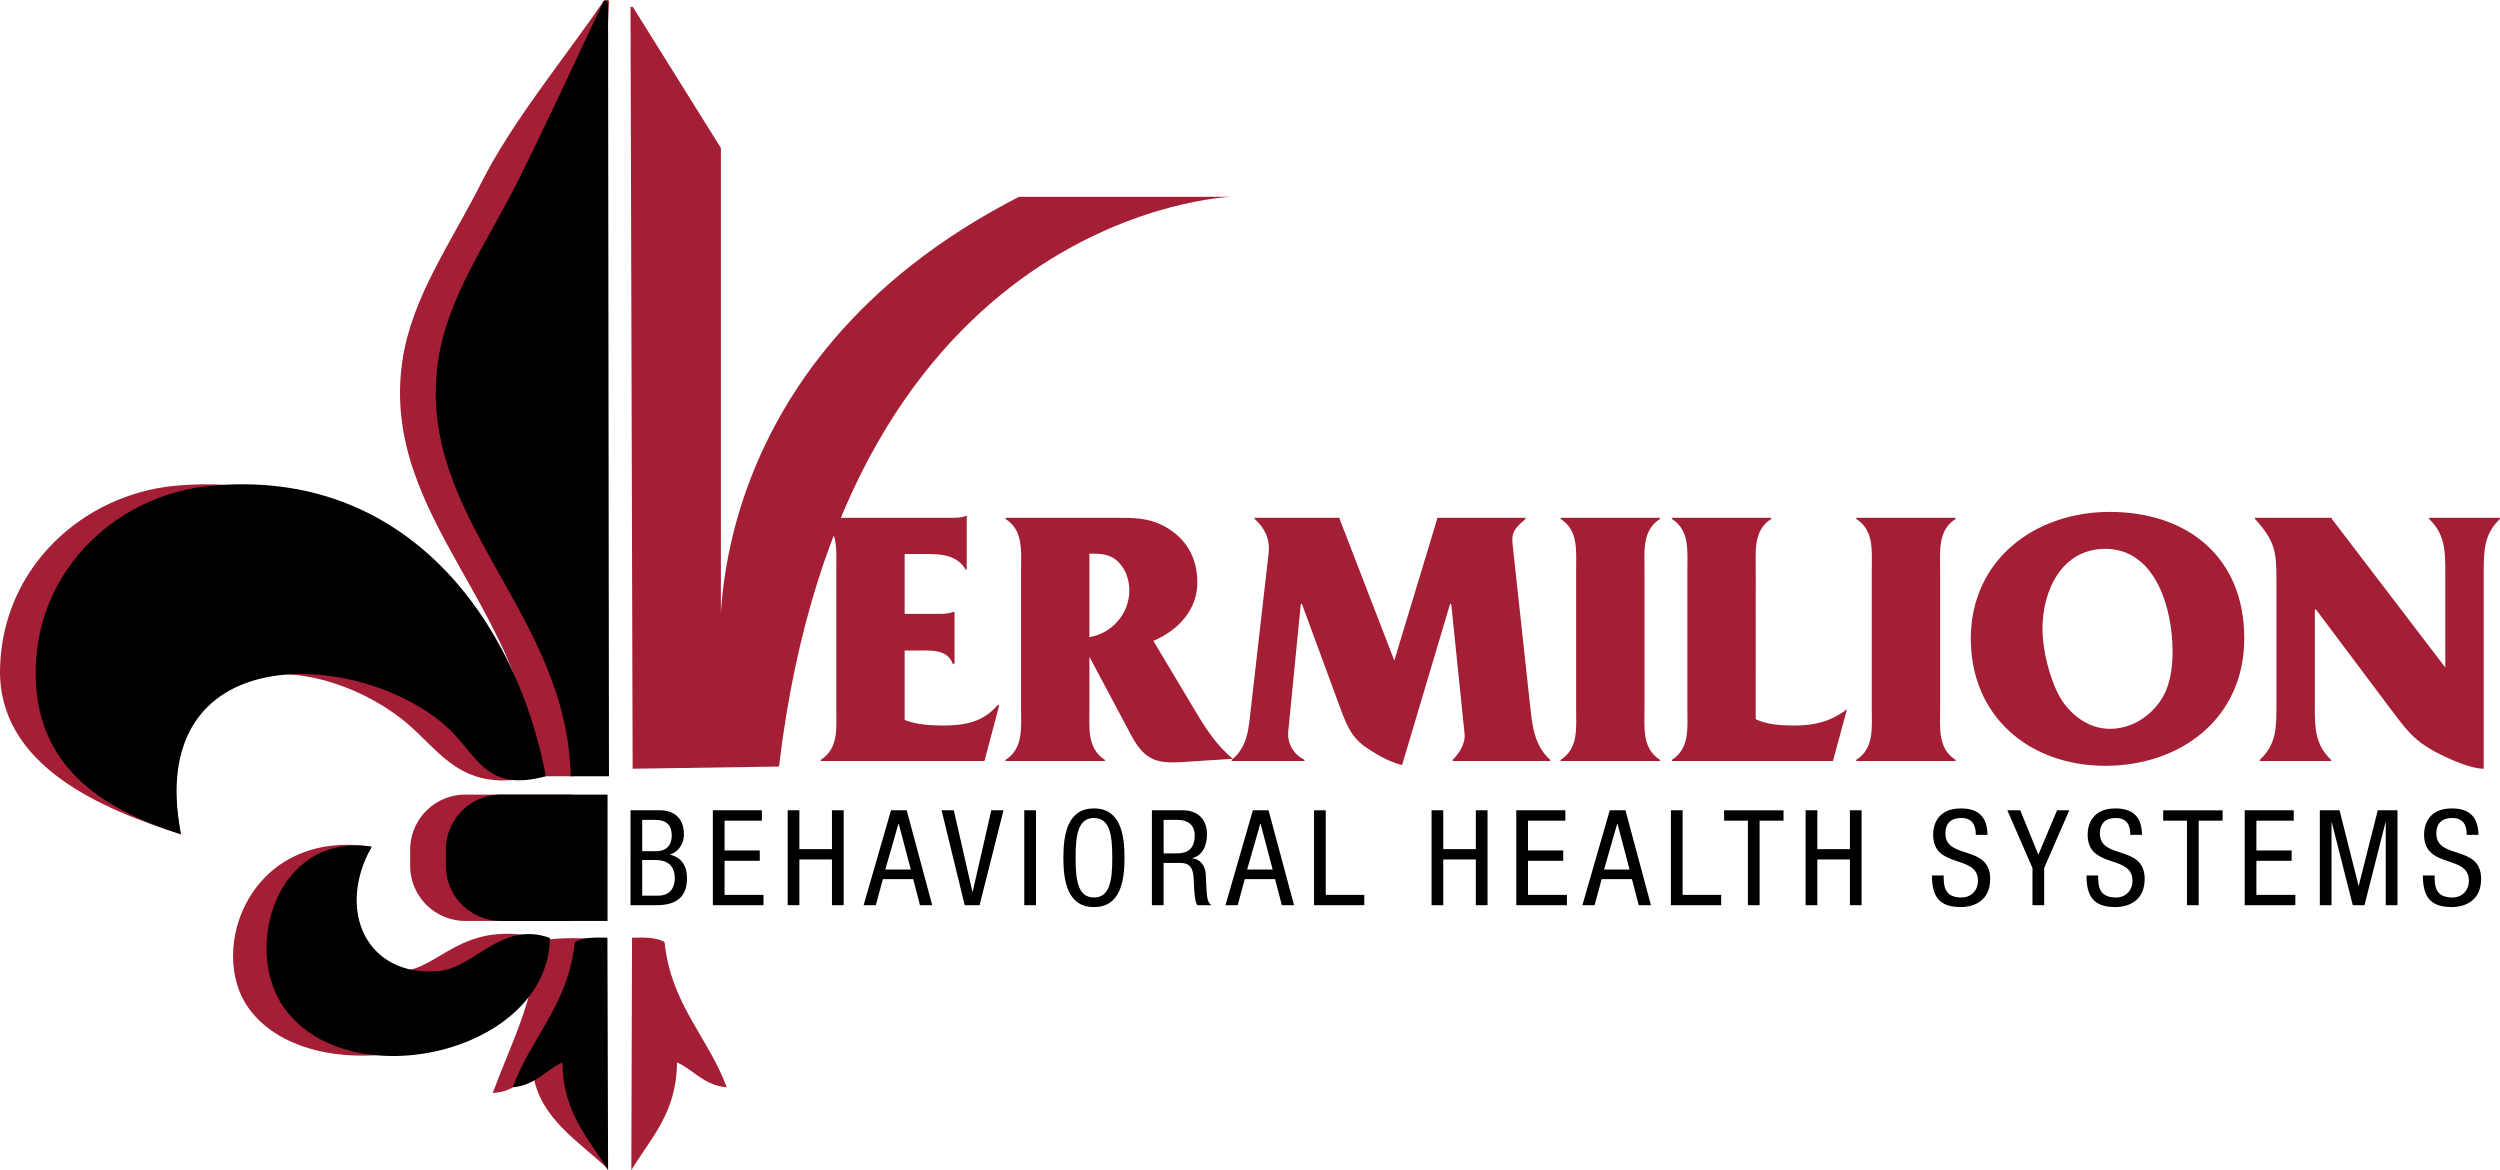 <svg xmlns="http://www.w3.org/2000/svg" xml:space="preserve" id="Layer_1" x="0" y="0" version="1.1" viewBox="0 0 128.182 60"><style>.st0{fill:#a41f35}</style><path d="M32.328 41.545h1.493c.634 0 1.247.301 1.247 1.249 0 .442-.266.885-.708 1.015v.013c.6.143.865.6.865 1.2 0 .988-.558 1.39-1.574 1.39h-1.323zm.6 2.1h.689c.252 0 .825-.061.825-.81 0-.505-.253-.798-.84-.798h-.674zm0 2.277h.819c.633 0 .851-.43.851-.9 0-.668-.43-.926-.953-.926h-.717zm3.621-4.377h2.514v.532H37.15v1.528h1.806v.53H37.15v1.746h1.997v.531H36.55zm6.708 4.868h-.6v-2.345h-1.67v2.345h-.6v-4.867h.6v1.99h1.67v-1.99h.6zm2.428-4.868h.804l1.309 4.867h-.628l-.348-1.335h-1.554l-.362 1.335h-.626zm-.294 3.04H46.7l-.62-2.35h-.014zm2.886-3.04h.627l.955 4.179h.013l.954-4.179h.627l-1.227 4.867h-.763zm4.24 0h.6v4.866h-.6zm5.14 2.435c0 1.226-.224 2.528-1.568 2.528-1.342 0-1.567-1.302-1.567-2.528 0-1.227.225-2.53 1.567-2.53 1.344 0 1.568 1.303 1.568 2.53m-2.508 0c0 1.124.109 2.037.94 2.037.832 0 .94-.913.94-2.037 0-1.126-.108-2.039-.94-2.039-.831 0-.94.913-.94 2.039m3.913-2.435h1.575c.764 0 1.248.451 1.248 1.221 0 .53-.185 1.091-.75 1.227v.014c.422.047.66.395.687.81l.041.833c.028.538.117.674.26.763H61.4c-.102-.103-.15-.464-.163-.702l-.042-.756c-.048-.669-.416-.71-.722-.71h-.812v2.168h-.6zm.6 2.21h.593c.355 0 1.002 0 1.002-.94 0-.478-.32-.778-.878-.778h-.717zm4.576-2.21h.804l1.308 4.867h-.627l-.347-1.335h-1.554l-.361 1.335h-.628zm-.294 3.04h1.31l-.621-2.35h-.015zm3.43-3.04h.6v4.336h1.976v.531h-2.576zm8.896 4.868h-.6v-2.345H74v2.345h-.6v-4.867h.6v1.99h1.67v-1.99h.6zm1.473-4.868h2.516v.532h-1.915v1.528h1.806v.53h-1.806v1.746h1.997v.531h-2.598zm4.794 0h.804l1.308 4.867h-.627l-.347-1.335h-1.554l-.362 1.335h-.626zm-.293 3.04h1.309l-.621-2.35h-.014zm3.428-3.04h.6v4.336h1.976v.531h-2.576zm4.548 4.868h-.6v-4.336H88.4v-.53h3.047v.53H90.22zm5.229 0h-.6v-2.345h-1.67v2.345h-.6v-4.867h.6v1.99h1.67v-1.99h.6zm5.856-3.606c0-.512-.183-.866-.756-.866-.505 0-.804.273-.804.79 0 1.371 2.296.552 2.296 2.332 0 1.125-.824 1.445-1.513 1.445-1.138 0-1.472-.586-1.472-1.622h.6c0 .545.035 1.131.913 1.131.477 0 .846-.34.846-.859 0-1.376-2.298-.58-2.298-2.365 0-.45.191-1.343 1.425-1.343.926 0 1.35.464 1.363 1.357zm1.616-1.262h.662l.928 2.277.96-2.277h.627l-1.288 2.959v1.908h-.6v-1.908zm6.307 1.262c0-.512-.183-.866-.756-.866-.506 0-.805.273-.805.79 0 1.371 2.296.552 2.296 2.332 0 1.125-.824 1.445-1.513 1.445-1.137 0-1.47-.586-1.47-1.622h.597c0 .545.035 1.131.914 1.131.478 0 .846-.34.846-.859 0-1.376-2.298-.58-2.298-2.365 0-.45.191-1.343 1.425-1.343.928 0 1.35.464 1.364 1.357zm3.504 3.606h-.6v-4.336h-1.22v-.53h3.048v.53h-1.228zm2.36-4.868h2.514v.532h-1.915v1.528h1.807v.53h-1.807v1.746h1.997v.531h-2.596zm3.852 0h1.01l.973 3.859h.014l.974-3.859h1.01v4.867h-.601V42.16h-.013l-1.077 4.253h-.6l-1.078-4.253h-.012v4.253h-.6zm7.533 1.262c0-.512-.183-.866-.757-.866-.504 0-.804.273-.804.79 0 1.371 2.297.552 2.297 2.332 0 1.125-.824 1.445-1.513 1.445-1.138 0-1.472-.586-1.472-1.622h.6c0 .545.034 1.131.913 1.131.477 0 .845-.34.845-.859 0-1.376-2.298-.58-2.298-2.365 0-.45.192-1.343 1.426-1.343.926 0 1.35.464 1.363 1.357z"/><path d="M46.384 36.915c.625.246 1.326.284 1.99.284 1.06 0 2.046-.17 2.767-1.043h.094l-.758 2.862h-8.394v-.057c.928-.588.796-1.648.796-2.634v-7.086c0-.985.132-2.066-.796-2.634v-.057h6.632c.283 0 .587 0 .795-.095h.057v2.748h-.057c-.512-.89-1.592-.797-2.52-.797h-.606v3.07h1.763c.264 0 .53-.02.7-.094h.095v2.652h-.095c-.265-.757-1.137-.681-1.838-.681h-.625zm9.474-.606c0 .985-.133 2.065.795 2.652v.057h-5.097v-.057c.929-.587.796-1.667.796-2.652v-7.05c0-.984.133-2.064-.796-2.653v-.057h5.61c.928 0 1.686-.018 2.538.437 1.118.607 1.687 1.61 1.687 2.88 0 1.421-1.005 2.463-2.255 2.994l2.255 3.771c.511.853 1.06 1.648 1.819 2.274l-2.616.17c-1.269.075-1.875-.095-2.538-1.27l-2.198-4.13zm0-7.921v4.282c1.175-.209 2.047-1.212 2.047-2.406 0-.607-.247-1.25-.758-1.611-.323-.227-.72-.265-1.1-.265z" class="st0"/><path d="M73.688 26.607v-.058h4.528v.058c-.454.417-.738.606-.663 1.289l.891 8.204c.114 1.061.208 2.122 1.042 2.861v.057h-5.003v-.057c.323-.321.664-.833.608-1.345l-.683-6.651h-.058l-2.462 8.261c-.645-.152-1.251-.511-1.8-.872-.891-.587-1.118-1.382-1.479-2.348l-1.856-5.041h-.057l-.644 6.536c-.057.646.284 1.176.833 1.46v.057h-3.732v-.057c.833-.682.871-1.63.985-2.652l.909-7.959c.076-.72-.208-1.288-.72-1.743v-.058h4.358v.058l2.805 7.258zm10.63 9.72c0 .986-.132 2.046.796 2.634v.057h-5.098v-.057c.929-.588.796-1.648.796-2.634V29.26c0-.985.133-2.066-.796-2.653v-.057h5.098v.057c-.928.587-.796 1.668-.796 2.653zm5.702.549c.607.285 1.308.323 1.99.323 1.042 0 1.857-.209 2.69-.833l-.719 2.652H85.72v-.057c.929-.587.796-1.647.796-2.634V29.26c0-.985.133-2.066-.796-2.654v-.056h5.097v.056c-.928.588-.795 1.669-.795 2.673zm9.455-.549c0 .986-.132 2.046.796 2.634v.057h-5.096v-.057c.928-.588.795-1.648.795-2.634V29.26c0-.985.133-2.066-.795-2.653v-.057h5.096v.057c-.928.587-.796 1.668-.796 2.653zm8.697-10.08c3.98 0 6.898 2.312 6.898 6.48 0 4.13-3.279 6.538-7.125 6.538-3.885 0-6.897-2.521-6.897-6.52 0-4.035 3.278-6.498 7.124-6.498m-2.558 9.493c.53.91 1.478 1.629 2.558 1.629 1.004 0 1.914-.511 2.52-1.326.568-.757.702-1.725.702-2.652 0-2.16-.853-5.25-3.449-5.25-2.236 0-3.221 2.142-3.221 4.093 0 1.1.36 2.558.89 3.506m21.734 3.675c-.663 0-1.706-.473-2.274-.757-1.402-.701-1.762-1.346-2.69-2.558l-3.638-4.85h-.058v5.001c0 1.1.02 1.933.834 2.71v.057h-3.657v-.057c.834-.777.854-1.61.854-2.71v-6.537c0-1.459-.077-1.97-1.1-3.108v-.056h3.941v.056l5.817 7.618v-4.908c0-1.098-.02-1.932-.833-2.71v-.056h3.638v.056c-.815.778-.834 1.612-.834 2.71zm-97.956.385H27.43c-.173-8.447-7.952-13.225-6.804-21.265.464-3.26 2.49-6.064 4.04-9.142 1.591-3.17 4.304-6.435 6.297-9.357.181-.039.249-.075.262.056zm1.776 20.129c-1.484-1.4-3.485-2.589-3.831-4.836-.882.394-.9.854-2.074.95.956-2.587 2.046-4.527 2.38-7.738.39-.242 1.974-.207 2.629-.186z" class="st0"/><path d="M20.626 49.794c1.893-.153 3.045-2.525 6.742-1.768-.112 5.914-11.27 8.28-14.61 3.68-2.17-2.985.047-9.247 6.297-8.292-1.835 3.273-2.087 6.675 1.571 6.38m6.251-9.874c-3.161.535-4.246-1.27-5.825-2.674-4.49-3.982-13.694-4.587-11.777 5.53-4.066-1.293-9.39-3.516-9.273-8.504.117-5.208 4.28-8.909 8.928-9.36 10.143-.978 16.464 7.131 17.947 15.008" class="st0"/><path d="M29.32 47.218h-5.46a2.83 2.83 0 0 1-2.83-2.829v-.818a2.83 2.83 0 0 1 2.83-2.83h5.46z" class="st0"/><path d="M31.224 39.8h-1.962c-.173-8.447-7.951-13.225-6.804-21.265.465-3.26 2.492-6.064 4.04-9.142 1.592-3.17 3.017-6.317 4.467-9.357.18-.039.2.083.212.215zM31.178 60c-.983-1.64-2.322-2.922-2.34-5.527-.882.394-1.375 1.177-2.551 1.274.956-2.587 2.854-4.23 3.187-7.443.39-.24 1.013-.248 1.67-.226zm-8.72-10.206c1.893-.153 3.237-2.612 5.741-1.701-.111 5.915-10.27 8.212-13.61 3.614-2.17-2.986-.459-9.038 4.466-8.293-1.835 3.273-.256 6.675 3.403 6.38m5.529-9.994c-3.153.865-3.525-1.15-5.102-2.554-4.491-3.982-15.527-4.587-13.61 5.53-4.066-1.294-7.557-3.515-7.443-8.504.118-5.208 4.28-8.91 8.93-9.359 10.142-.98 15.742 7.009 17.225 14.886"/><path d="M31.15 47.218h-5.459a2.83 2.83 0 0 1-2.83-2.829v-.818a2.83 2.83 0 0 1 2.83-2.83h5.46z"/><path d="M32.37 60c.983-1.64 2.323-2.922 2.342-5.527.88.394 1.373 1.177 2.55 1.274-.957-2.587-2.855-4.23-3.188-7.443-.39-.24-1.013-.248-1.668-.226zm.067-20.585L32.328.355h.12l4.514 7.232v25.87s-1.492-14.76 15.283-23.366h10.899s-19.795.627-23.203 29.212z" class="st0"/></svg>